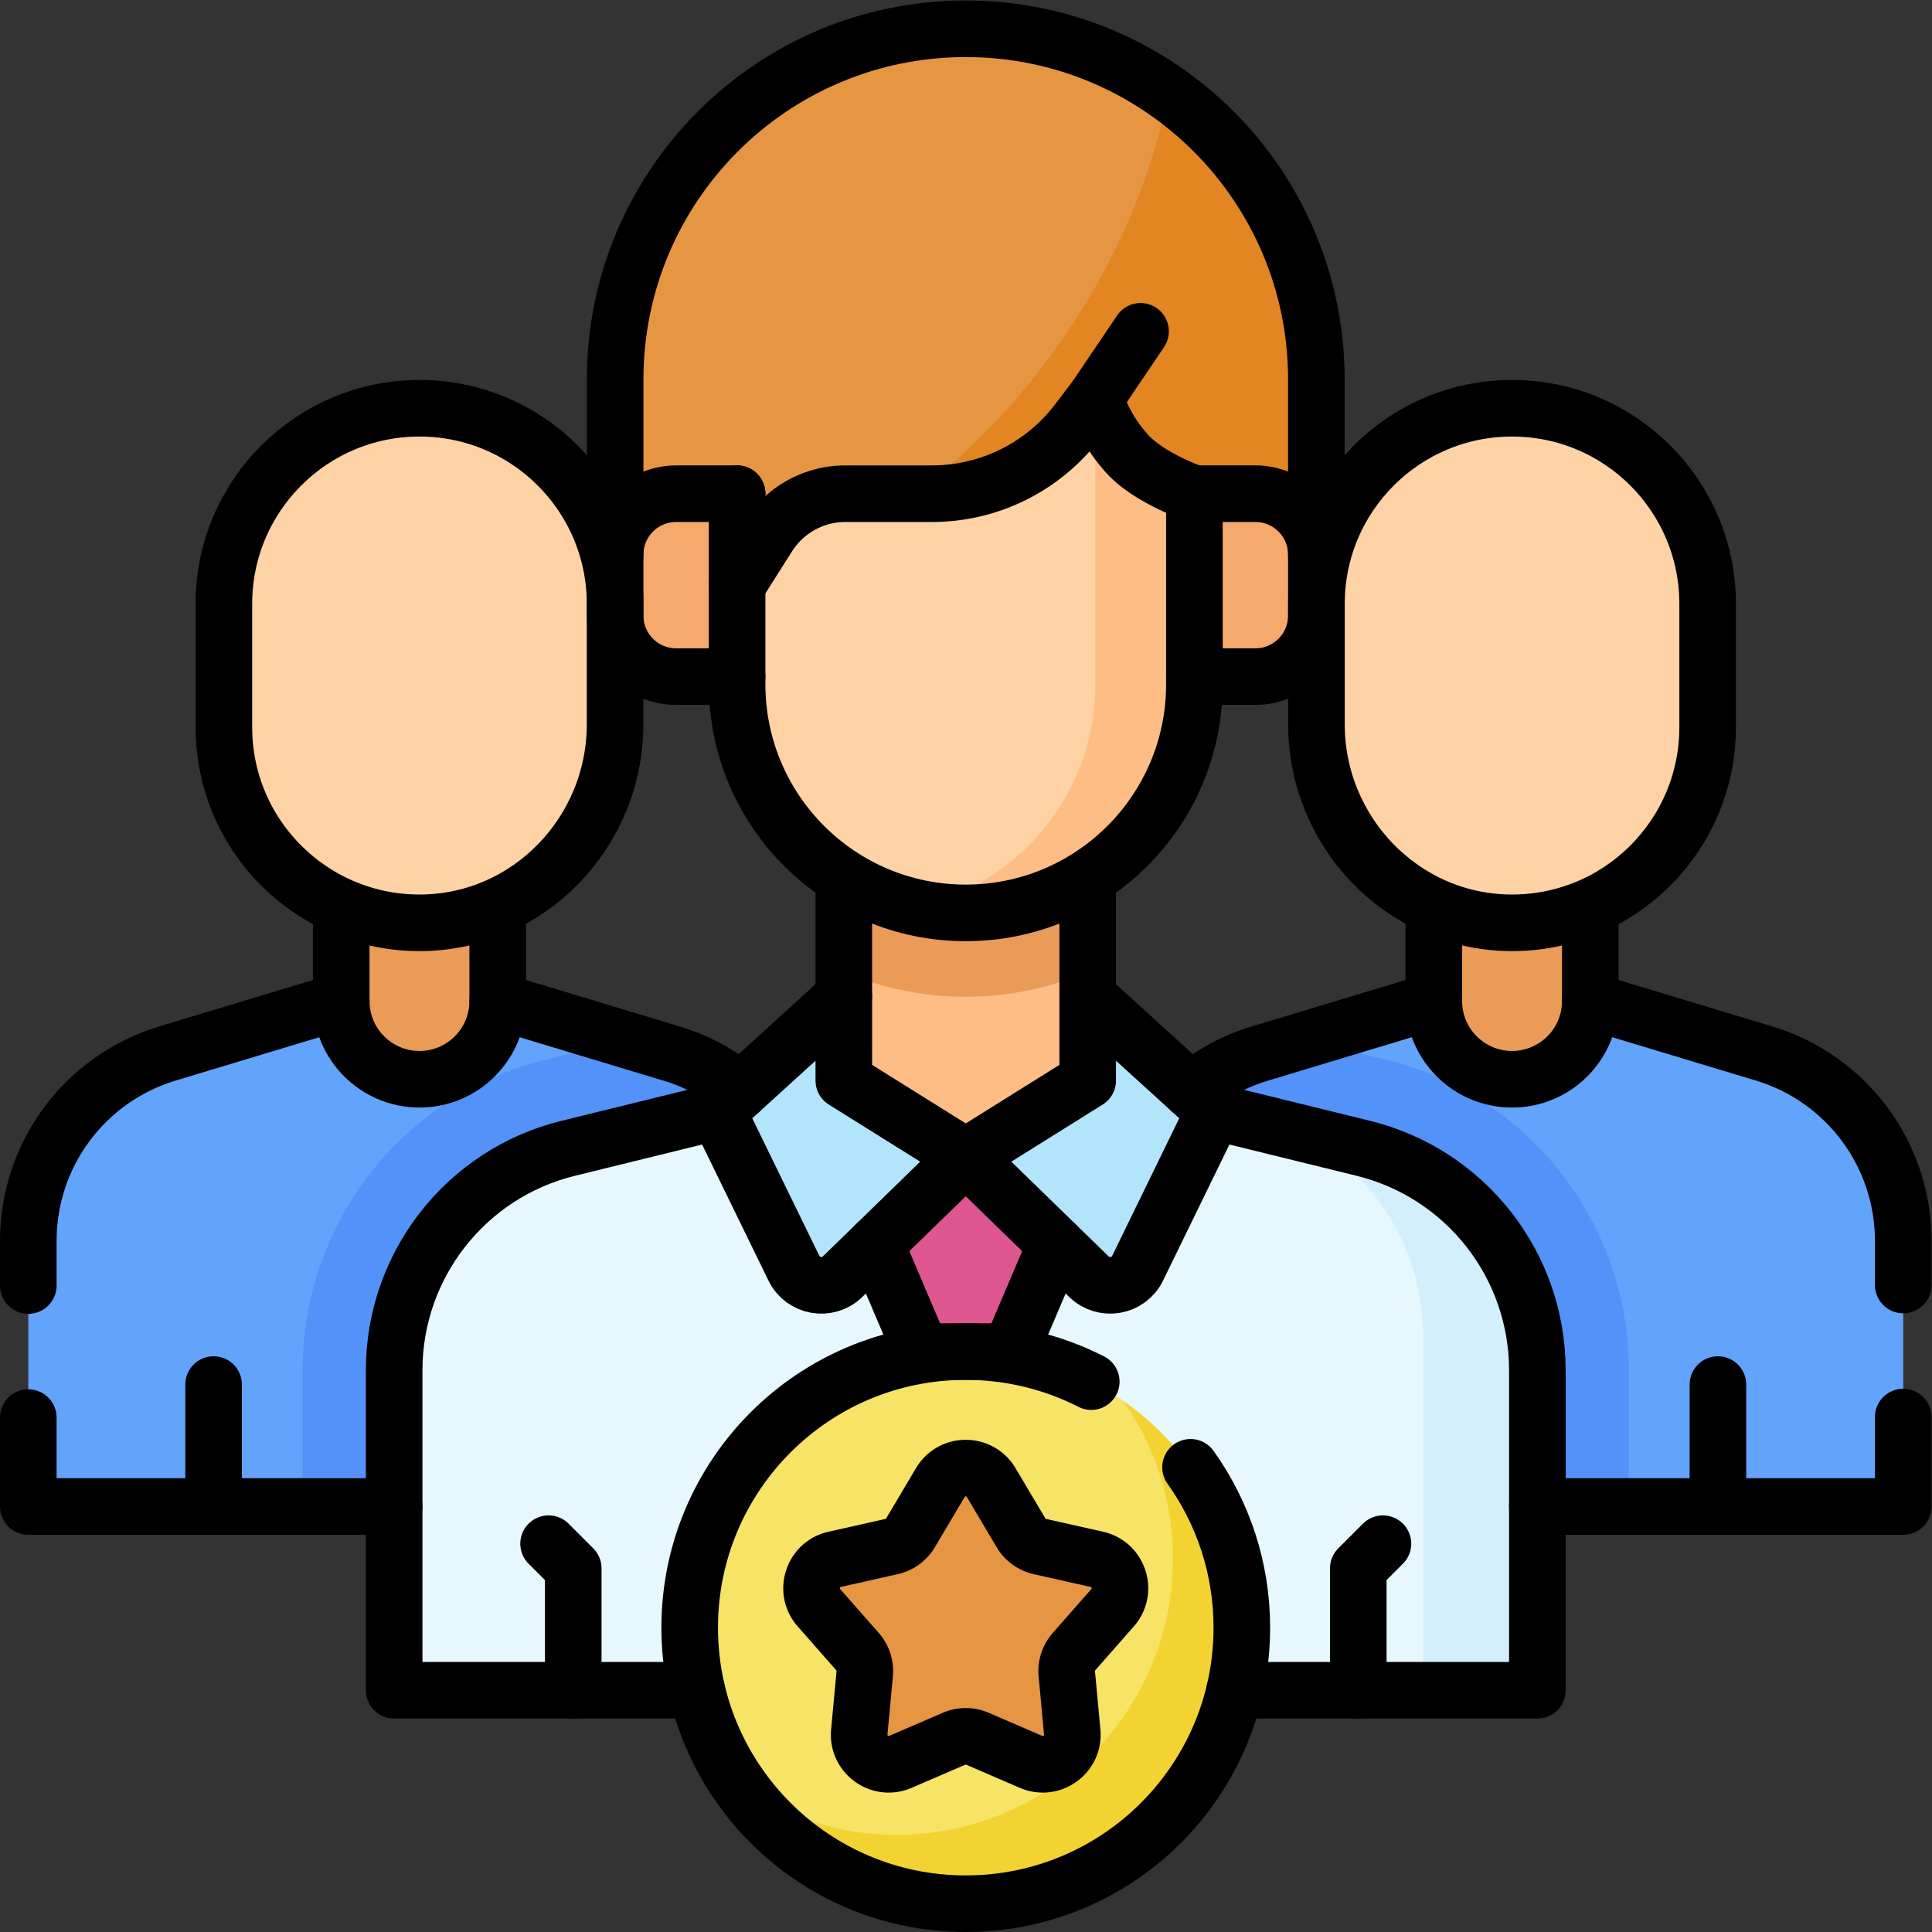 <?xml version="1.0" encoding="UTF-8"?>
<svg xmlns="http://www.w3.org/2000/svg" xmlns:xlink="http://www.w3.org/1999/xlink" version="1.1" width="512" height="512" x="0" y="0" viewBox="0 0 682.667 682.667" style="enable-background:new 0 0 512 512" xml:space="preserve" class="">
  <rect x="0" y="0" width="682.667" height="682.667" fill="#333333" stroke="none"/>
  <g>
    <defs>
      <clipPath id="a">
        <path d="M0 512h512V0H0Z" fill="#000000" opacity="1" data-original="#000000"></path>
      </clipPath>
    </defs>
    <g clip-path="url(#a)" transform="matrix(1.333 0 0 -1.333 0 682.667)">
      <path d="M0 0h207.39v70.44c0 22.85-14.97 43.01-36.86 49.62l-46.1 13.93H82.95l-46.1-13.93C14.97 113.45 0 93.29 0 70.44Z" style="fill-opacity:1;fill-rule:nonzero;stroke:none" transform="translate(7.5 112.79)" fill="#62a4fb" data-original="#62a4fb" class=""></path>
      <path d="M0 0a84.674 84.674 0 0 0 64.604 82.402l21.166 5.202 12.031-3.634c21.883-6.61 36.854-26.77 36.854-49.627v-70.436H0Z" style="fill-opacity:1;fill-rule:nonzero;stroke:none" transform="translate(80.231 148.883)" fill="#5392f9" data-original="#5392f9"></path>
      <path d="M0 0c11.453 0 20.738 9.284 20.738 20.737v34.365l-41.477-.076V20.737C-20.739 9.284-11.454 0 0 0" style="fill-opacity:1;fill-rule:nonzero;stroke:none" transform="translate(111.193 226.04)" fill="#ea9b58" data-original="#ea9b58"></path>
      <path d="M0 0v-31.943c0-28.492-22.667-52.24-51.158-52.61-28.95-.375-52.535 22.977-52.535 51.837V0c0 28.631 23.213 51.841 51.846 51.841C-23.213 51.841 0 28.631 0 0" style="fill-opacity:1;fill-rule:nonzero;stroke:none" transform="translate(163.04 352.07)" fill="#fed2a4" data-original="#fed2a4" class=""></path>
      <path d="m0 0-46.101-13.925c-21.882-6.61-36.854-26.769-36.854-49.626v-70.437h207.387v70.437c0 22.857-14.971 43.016-36.854 49.626L41.478 0Z" style="fill-opacity:1;fill-rule:nonzero;stroke:none" transform="translate(380.068 246.777)" fill="#62a4fb" data-original="#62a4fb" class=""></path>
      <path d="M0 0a84.674 84.674 0 0 1-64.604 82.402l-21.166 5.202-12.031-3.634c-21.883-6.61-36.854-26.77-36.854-49.627v-70.436H0z" style="fill-opacity:1;fill-rule:nonzero;stroke:none" transform="translate(431.769 148.883)" fill="#5392f9" data-original="#5392f9"></path>
      <path d="M0 0c-11.453 0-20.738 9.284-20.738 20.737v34.365l41.477-.076V20.737C20.739 9.284 11.454 0 0 0" style="fill-opacity:1;fill-rule:nonzero;stroke:none" transform="translate(400.807 226.04)" fill="#ea9b58" data-original="#ea9b58"></path>
      <path d="M0 0v-31.943c0-28.492 22.667-52.24 51.158-52.61 28.95-.375 52.535 22.977 52.535 51.837V0c0 28.631-23.213 51.841-51.846 51.841C23.213 51.841 0 28.631 0 0" style="fill-opacity:1;fill-rule:nonzero;stroke:none" transform="translate(348.96 352.07)" fill="#fed2a4" data-original="#fed2a4" class=""></path>
      <path d="m0 0-73.055-17.954c-27.095-6.659-46.144-30.957-46.144-58.859v-84.813H183.85v84.813c0 27.902-19.049 52.2-46.145 58.859L64.65 0Z" style="fill-opacity:1;fill-rule:nonzero;stroke:none" transform="translate(223.675 225.695)" fill="#e6f7fe" data-original="#e6f7fe"></path>
      <path d="m0 0 12.096 28.403-23.863 23.228-23.862-23.228L-23.533 0Z" style="fill-opacity:1;fill-rule:nonzero;stroke:none" transform="translate(267.767 153.86)" fill="#de5791" data-original="#de5791"></path>
      <path d="m0 0 12.096-28.403h-47.725L-23.533 0Z" style="fill-opacity:1;fill-rule:nonzero;stroke:none" transform="translate(267.767 153.86)" fill="#e175a5" data-original="#e175a5"></path>
      <path d="m0 0-17.298 4.251C2.687-5.907 15.84-26.588 15.84-49.767v-93.905h30.305v84.814C46.145-30.957 27.096-6.659 0 0" style="fill-opacity:1;fill-rule:nonzero;stroke:none" transform="translate(361.38 207.741)" fill="#d3effd" data-original="#d3effd"></path>
      <path d="m0 0-32.325-20.204L-64.65 0v54.549H0Z" style="fill-opacity:1;fill-rule:nonzero;stroke:none" transform="translate(288.325 225.695)" fill="#ffbd86" data-original="#ffbd86"></path>
      <path d="M0 0a82.375 82.375 0 0 1 32.325-6.571A82.371 82.371 0 0 1 64.65 0v25.754H0Z" style="fill-opacity:1;fill-rule:nonzero;stroke:none" transform="translate(223.675 254.49)" fill="#ea9b58" data-original="#ea9b58"></path>
      <path d="M0 0v-78.656c0-33.473 27.136-60.61 60.609-60.61 33.474 0 60.61 27.137 60.61 60.61V0Z" style="fill-opacity:1;fill-rule:nonzero;stroke:none" transform="translate(195.39 409.408)" fill="#fed2a4" data-original="#fed2a4" class=""></path>
      <path d="M0 0v-78.656c0-28.962-20.32-53.165-47.478-59.166a60.77 60.77 0 0 1 13.132-1.444c33.474 0 60.61 27.137 60.61 60.61V0z" style="fill-opacity:1;fill-rule:nonzero;stroke:none" transform="translate(290.346 409.408)" fill="#ffbd86" data-original="#ffbd86"></path>
      <path d="M0 0v-54.549h32.325l8.233 12.984a24.244 24.244 0 0 0 20.474 11.26h22.953a48.49 48.49 0 0 1 38.565 19.097l4.73 6.207s1.799-7.448 8.493-14.79c5.878-6.447 17.771-10.514 17.771-10.514v-24.244h32.325V0c0 51.327-41.608 92.935-92.934 92.935C41.608 92.935 0 51.327 0 0" style="fill-opacity:1;fill-rule:nonzero;stroke:none" transform="translate(163.065 411.565)" fill="#e69642" data-original="#e69642"></path>
      <path d="M0 0c-4.457-22.511-14.234-45.624-29.402-66.985-11.024-15.524-23.86-28.664-37.644-39.152h4.359a48.492 48.492 0 0 1 38.565 19.096l4.73 6.208s1.799-7.448 8.494-14.791c5.877-6.446 17.77-10.513 17.77-10.513v-24.244h32.325v54.549C39.197-44.528 23.72-16.839 0 0" style="fill-opacity:1;fill-rule:nonzero;stroke:none" transform="translate(309.737 487.397)" fill="#e38523" data-original="#e38523"></path>
      <path d="M0 0h-16.163v48.488H0c8.926 0 16.162-7.237 16.162-16.163V16.163C16.162 7.236 8.926 0 0 0" style="fill-opacity:1;fill-rule:nonzero;stroke:none" transform="translate(332.772 332.772)" fill="#f6a96c" data-original="#f6a96c"></path>
      <path d="M0 0h16.163v48.488H0c-8.926 0-16.162-7.237-16.162-16.163V16.163C-16.162 7.236-8.926 0 0 0" style="fill-opacity:1;fill-rule:nonzero;stroke:none" transform="translate(179.227 332.772)" fill="#f6a96c" data-original="#f6a96c"></path>
      <path d="m0 0-33.475-30.45 20.246-41.515c2.412-4.948 8.957-6.088 12.9-2.249l32.654 31.787L0-22.223Z" style="fill-opacity:1;fill-rule:nonzero;stroke:none" transform="translate(223.675 247.918)" fill="#b2e5fb" data-original="#b2e5fb"></path>
      <path d="m0 0 33.475-30.45-20.246-41.515c-2.412-4.948-8.957-6.088-12.9-2.249l-32.654 31.787L0-22.223Z" style="fill-opacity:1;fill-rule:nonzero;stroke:none" transform="translate(288.325 247.918)" fill="#b2e5fb" data-original="#b2e5fb"></path>
      <path d="M0 0c0-40.417-32.764-73.18-73.18-73.18-40.416 0-73.179 32.763-73.179 73.18 0 40.416 32.763 73.18 73.179 73.18C-32.764 73.18 0 40.416 0 0" style="fill-opacity:1;fill-rule:nonzero;stroke:none" transform="translate(329.18 80.68)" fill="#f7e365" data-original="#f7e365"></path>
      <path d="M0 0a72.816 72.816 0 0 0 13.125-41.798c0-40.416-32.764-73.18-73.18-73.18-15.544 0-29.946 4.861-41.798 13.125 13.224-18.963 35.183-31.382 60.055-31.382 40.416 0 73.18 32.764 73.18 73.18C31.382-35.183 18.964-13.224 0 0" style="fill-opacity:1;fill-rule:nonzero;stroke:none" transform="translate(297.798 140.735)" fill="#f3d332" data-original="#f3d332"></path>
      <path d="m0 0-14.199-6.123c-5.47-2.358-11.469 2-10.916 7.932l1.435 15.395a7.843 7.843 0 0 1-1.919 5.908L-35.81 34.723c-3.933 4.473-1.641 11.526 4.17 12.833l15.085 3.392a7.844 7.844 0 0 1 5.026 3.652l7.888 13.298c3.038 5.123 10.454 5.123 13.493 0L17.74 54.6a7.844 7.844 0 0 1 5.026-3.652l15.085-3.392c5.811-1.307 8.103-8.36 4.17-12.833L31.81 23.112a7.843 7.843 0 0 1-1.919-5.908l1.435-15.395c.553-5.932-5.446-10.29-10.916-7.932L6.211 0A7.84 7.84 0 0 1 0 0" style="fill-opacity:1;fill-rule:nonzero;stroke:none" transform="translate(252.894 51.227)" fill="#e69642" data-original="#e69642"></path>
      <path d="M0 0v-23.57h96.98" style="stroke-width:15;stroke-linecap:round;stroke-linejoin:round;stroke-miterlimit:10;stroke-dasharray:none;stroke-opacity:1" transform="translate(7.5 136.36)" fill="none" stroke="#000000" stroke-width="15" stroke-linecap="round" stroke-linejoin="round" stroke-miterlimit="10" stroke-dasharray="none" stroke-opacity="" data-original="#000000" class=""></path>
      <path d="M0 0v11.87C0 34.72 14.97 54.88 36.85 61.5l46.1 13.92" style="stroke-width:15;stroke-linecap:round;stroke-linejoin:round;stroke-miterlimit:10;stroke-dasharray:none;stroke-opacity:1" transform="translate(7.5 171.36)" fill="none" stroke="#000000" stroke-width="15" stroke-linecap="round" stroke-linejoin="round" stroke-miterlimit="10" stroke-dasharray="none" stroke-opacity="" data-original="#000000" class=""></path>
      <path d="m0 0 46.104-13.92a51.69 51.69 0 0 0 18.253-9.849" style="stroke-width:15;stroke-linecap:round;stroke-linejoin:round;stroke-miterlimit:10;stroke-dasharray:none;stroke-opacity:1" transform="translate(131.932 246.777)" fill="none" stroke="#000000" stroke-width="15" stroke-linecap="round" stroke-linejoin="round" stroke-miterlimit="10" stroke-dasharray="none" stroke-opacity="" data-original="#000000" class=""></path>
      <path d="M0 0v-24.187C0-35.64 9.285-44.924 20.739-44.924c11.453 0 20.739 9.284 20.739 20.737V.076" style="stroke-width:15;stroke-linecap:round;stroke-linejoin:round;stroke-miterlimit:10;stroke-dasharray:none;stroke-opacity:1" transform="translate(90.454 270.965)" fill="none" stroke="#000000" stroke-width="15" stroke-linecap="round" stroke-linejoin="round" stroke-miterlimit="10" stroke-dasharray="none" stroke-opacity="" data-original="#000000" class=""></path>
      <path d="M0 0v-31.943c0-28.492-22.667-52.24-51.158-52.61-28.95-.375-52.535 22.977-52.535 51.837V0c0 28.631 23.213 51.841 51.846 51.841C-23.213 51.841 0 28.631 0 0Z" style="stroke-width:15;stroke-linecap:round;stroke-linejoin:round;stroke-miterlimit:10;stroke-dasharray:none;stroke-opacity:1" transform="translate(163.04 352.07)" fill="none" stroke="#000000" stroke-width="15" stroke-linecap="round" stroke-linejoin="round" stroke-miterlimit="10" stroke-dasharray="none" stroke-opacity="" data-original="#000000" class=""></path>
      <path d="M0 0v32.325" style="stroke-width:15;stroke-linecap:round;stroke-linejoin:round;stroke-miterlimit:10;stroke-dasharray:none;stroke-opacity:1" transform="translate(56.62 112.79)" fill="none" stroke="#000000" stroke-width="15" stroke-linecap="round" stroke-linejoin="round" stroke-miterlimit="10" stroke-dasharray="none" stroke-opacity="" data-original="#000000" class=""></path>
      <path d="M0 0v-23.71h-96.98" style="stroke-width:15;stroke-linecap:round;stroke-linejoin:round;stroke-miterlimit:10;stroke-dasharray:none;stroke-opacity:1" transform="translate(504.5 136.5)" fill="none" stroke="#000000" stroke-width="15" stroke-linecap="round" stroke-linejoin="round" stroke-miterlimit="10" stroke-dasharray="none" stroke-opacity="" data-original="#000000" class=""></path>
      <path d="m0 0 46.101-13.92C67.98-20.54 82.95-40.7 82.95-63.55v-11.73" style="stroke-width:15;stroke-linecap:round;stroke-linejoin:round;stroke-miterlimit:10;stroke-dasharray:none;stroke-opacity:1" transform="translate(421.55 246.78)" fill="none" stroke="#000000" stroke-width="15" stroke-linecap="round" stroke-linejoin="round" stroke-miterlimit="10" stroke-dasharray="none" stroke-opacity="" data-original="#000000" class=""></path>
      <path d="M0 0a51.69 51.69 0 0 0 18.253 9.849l46.104 13.92" style="stroke-width:15;stroke-linecap:round;stroke-linejoin:round;stroke-miterlimit:10;stroke-dasharray:none;stroke-opacity:1" transform="translate(315.71 223.008)" fill="none" stroke="#000000" stroke-width="15" stroke-linecap="round" stroke-linejoin="round" stroke-miterlimit="10" stroke-dasharray="none" stroke-opacity="" data-original="#000000" class=""></path>
      <path d="M0 0v-24.187C0-35.64-9.285-44.924-20.739-44.924c-11.453 0-20.739 9.284-20.739 20.737V.076" style="stroke-width:15;stroke-linecap:round;stroke-linejoin:round;stroke-miterlimit:10;stroke-dasharray:none;stroke-opacity:1" transform="translate(421.546 270.965)" fill="none" stroke="#000000" stroke-width="15" stroke-linecap="round" stroke-linejoin="round" stroke-miterlimit="10" stroke-dasharray="none" stroke-opacity="" data-original="#000000" class=""></path>
      <path d="M0 0v-31.943c0-28.492 22.667-52.24 51.158-52.61 28.95-.375 52.535 22.977 52.535 51.837V0c0 28.631-23.213 51.841-51.846 51.841C23.213 51.841 0 28.631 0 0Z" style="stroke-width:15;stroke-linecap:round;stroke-linejoin:round;stroke-miterlimit:10;stroke-dasharray:none;stroke-opacity:1" transform="translate(348.96 352.07)" fill="none" stroke="#000000" stroke-width="15" stroke-linecap="round" stroke-linejoin="round" stroke-miterlimit="10" stroke-dasharray="none" stroke-opacity="" data-original="#000000" class=""></path>
      <path d="M0 0v32.325" style="stroke-width:15;stroke-linecap:round;stroke-linejoin:round;stroke-miterlimit:10;stroke-dasharray:none;stroke-opacity:1" transform="translate(455.38 112.79)" fill="none" stroke="#000000" stroke-width="15" stroke-linecap="round" stroke-linejoin="round" stroke-miterlimit="10" stroke-dasharray="none" stroke-opacity="" data-original="#000000" class=""></path>
      <path d="m0 0 12.096-28.403h23.533L47.725 0" style="stroke-width:15;stroke-linecap:round;stroke-linejoin:round;stroke-miterlimit:10;stroke-dasharray:none;stroke-opacity:1" transform="translate(232.138 182.263)" fill="none" stroke="#000000" stroke-width="15" stroke-linecap="round" stroke-linejoin="round" stroke-miterlimit="10" stroke-dasharray="none" stroke-opacity="" data-original="#000000" class=""></path>
      <path d="M0 0h-80.229v84.81c0 27.9 19.039 52.2 46.139 58.86l39.58 9.73" style="stroke-width:15;stroke-linecap:round;stroke-linejoin:round;stroke-miterlimit:10;stroke-dasharray:none;stroke-opacity:1" transform="translate(184.71 64.07)" fill="none" stroke="#000000" stroke-width="15" stroke-linecap="round" stroke-linejoin="round" stroke-miterlimit="10" stroke-dasharray="none" stroke-opacity="" data-original="#000000" class=""></path>
      <path d="m0 0 39.58-9.73c27.101-6.66 46.14-30.96 46.14-58.86v-84.81H5.49" style="stroke-width:15;stroke-linecap:round;stroke-linejoin:round;stroke-miterlimit:10;stroke-dasharray:none;stroke-opacity:1" transform="translate(321.8 217.47)" fill="none" stroke="#000000" stroke-width="15" stroke-linecap="round" stroke-linejoin="round" stroke-miterlimit="10" stroke-dasharray="none" stroke-opacity="" data-original="#000000" class=""></path>
      <path d="M0 0v-31.315" style="stroke-width:15;stroke-linecap:round;stroke-linejoin:round;stroke-miterlimit:10;stroke-dasharray:none;stroke-opacity:1" transform="translate(223.675 279.234)" fill="none" stroke="#000000" stroke-width="15" stroke-linecap="round" stroke-linejoin="round" stroke-miterlimit="10" stroke-dasharray="none" stroke-opacity="" data-original="#000000" class=""></path>
      <path d="M0 0v31.315" style="stroke-width:15;stroke-linecap:round;stroke-linejoin:round;stroke-miterlimit:10;stroke-dasharray:none;stroke-opacity:1" transform="translate(288.325 247.918)" fill="none" stroke="#000000" stroke-width="15" stroke-linecap="round" stroke-linejoin="round" stroke-miterlimit="10" stroke-dasharray="none" stroke-opacity="" data-original="#000000" class=""></path>
      <path d="m0 0 8.232 12.983a24.245 24.245 0 0 0 20.475 11.261H51.66A48.492 48.492 0 0 1 90.225 43.34l4.73 6.207s1.799-7.447 8.493-14.789c5.878-6.447 17.771-10.514 17.771-10.514" style="stroke-width:15;stroke-linecap:round;stroke-linejoin:round;stroke-miterlimit:10;stroke-dasharray:none;stroke-opacity:1" transform="translate(195.39 357.016)" fill="none" stroke="#000000" stroke-width="15" stroke-linecap="round" stroke-linejoin="round" stroke-miterlimit="10" stroke-dasharray="none" stroke-opacity="" data-original="#000000" class=""></path>
      <path d="M0 0v46.467c0 51.327-41.608 92.935-92.935 92.935-51.326 0-92.934-41.608-92.934-92.935V0" style="stroke-width:15;stroke-linecap:round;stroke-linejoin:round;stroke-miterlimit:10;stroke-dasharray:none;stroke-opacity:1" transform="translate(348.935 365.098)" fill="none" stroke="#000000" stroke-width="15" stroke-linecap="round" stroke-linejoin="round" stroke-miterlimit="10" stroke-dasharray="none" stroke-opacity="" data-original="#000000" class=""></path>
      <path d="M0 0h16.163c8.926 0 16.162 7.236 16.162 16.163v16.162c0 8.926-7.236 16.163-16.162 16.163H0" style="stroke-width:15;stroke-linecap:round;stroke-linejoin:round;stroke-miterlimit:10;stroke-dasharray:none;stroke-opacity:1" transform="translate(316.61 332.772)" fill="none" stroke="#000000" stroke-width="15" stroke-linecap="round" stroke-linejoin="round" stroke-miterlimit="10" stroke-dasharray="none" stroke-opacity="" data-original="#000000" class=""></path>
      <path d="M0 0h-16.163c-8.926 0-16.162 7.236-16.162 16.163v16.162c0 8.926 7.236 16.163 16.162 16.163H0" style="stroke-width:15;stroke-linecap:round;stroke-linejoin:round;stroke-miterlimit:10;stroke-dasharray:none;stroke-opacity:1" transform="translate(195.39 332.772)" fill="none" stroke="#000000" stroke-width="15" stroke-linecap="round" stroke-linejoin="round" stroke-miterlimit="10" stroke-dasharray="none" stroke-opacity="" data-original="#000000" class=""></path>
      <path d="M0 0v-50.508c0-33.474 27.136-60.61 60.609-60.61 33.474 0 60.61 27.136 60.61 60.61V0" style="stroke-width:15;stroke-linecap:round;stroke-linejoin:round;stroke-miterlimit:10;stroke-dasharray:none;stroke-opacity:1" transform="translate(195.39 381.26)" fill="none" stroke="#000000" stroke-width="15" stroke-linecap="round" stroke-linejoin="round" stroke-miterlimit="10" stroke-dasharray="none" stroke-opacity="" data-original="#000000" class=""></path>
      <path d="m0 0-33.475-30.45 20.246-41.515c2.412-4.948 8.957-6.088 12.9-2.249l32.654 31.787L0-22.223Z" style="stroke-width:15;stroke-linecap:round;stroke-linejoin:round;stroke-miterlimit:10;stroke-dasharray:none;stroke-opacity:1" transform="translate(223.675 247.918)" fill="none" stroke="#000000" stroke-width="15" stroke-linecap="round" stroke-linejoin="round" stroke-miterlimit="10" stroke-dasharray="none" stroke-opacity="" data-original="#000000" class=""></path>
      <path d="m0 0 33.475-30.45-20.246-41.515c-2.412-4.948-8.957-6.088-12.9-2.249l-32.654 31.787L0-22.223Z" style="stroke-width:15;stroke-linecap:round;stroke-linejoin:round;stroke-miterlimit:10;stroke-dasharray:none;stroke-opacity:1" transform="translate(288.325 247.918)" fill="none" stroke="#000000" stroke-width="15" stroke-linecap="round" stroke-linejoin="round" stroke-miterlimit="10" stroke-dasharray="none" stroke-opacity="" data-original="#000000" class=""></path>
      <path d="m0 0 11.989 17.741" style="stroke-width:15;stroke-linecap:round;stroke-linejoin:round;stroke-miterlimit:10;stroke-dasharray:none;stroke-opacity:1" transform="translate(290.346 406.563)" fill="none" stroke="#000000" stroke-width="15" stroke-linecap="round" stroke-linejoin="round" stroke-miterlimit="10" stroke-dasharray="none" stroke-opacity="" data-original="#000000" class=""></path>
      <path d="M0 0v32.325l6.538 6.538" style="stroke-width:15;stroke-linecap:round;stroke-linejoin:round;stroke-miterlimit:10;stroke-dasharray:none;stroke-opacity:1" transform="translate(360.047 64.07)" fill="none" stroke="#000000" stroke-width="15" stroke-linecap="round" stroke-linejoin="round" stroke-miterlimit="10" stroke-dasharray="none" stroke-opacity="" data-original="#000000" class=""></path>
      <path d="M0 0v32.325l-6.538 6.538" style="stroke-width:15;stroke-linecap:round;stroke-linejoin:round;stroke-miterlimit:10;stroke-dasharray:none;stroke-opacity:1" transform="translate(151.953 64.07)" fill="none" stroke="#000000" stroke-width="15" stroke-linecap="round" stroke-linejoin="round" stroke-miterlimit="10" stroke-dasharray="none" stroke-opacity="" data-original="#000000" class=""></path>
      <path d="M0 0c8.56-11.98 13.6-26.65 13.6-42.5 0-40.42-32.76-73.18-73.18-73.18-40.42 0-73.18 32.76-73.18 73.18 0 40.42 32.76 73.18 73.18 73.18 11.98 0 23.29-2.88 33.269-7.97" style="stroke-width:15;stroke-linecap:round;stroke-linejoin:round;stroke-miterlimit:10;stroke-dasharray:none;stroke-opacity:1" transform="translate(315.58 123.18)" fill="none" stroke="#000000" stroke-width="15" stroke-linecap="round" stroke-linejoin="round" stroke-miterlimit="10" stroke-dasharray="none" stroke-opacity="" data-original="#000000" class=""></path>
      <path d="m0 0-14.199-6.123c-5.47-2.358-11.469 2-10.916 7.932l1.435 15.395a7.843 7.843 0 0 1-1.919 5.908L-35.81 34.723c-3.933 4.473-1.641 11.526 4.17 12.833l15.085 3.392a7.844 7.844 0 0 1 5.026 3.652l7.888 13.298c3.038 5.123 10.454 5.123 13.493 0L17.74 54.6a7.844 7.844 0 0 1 5.026-3.652l15.085-3.392c5.811-1.307 8.103-8.36 4.17-12.833L31.81 23.112a7.843 7.843 0 0 1-1.919-5.908l1.435-15.395c.553-5.932-5.446-10.29-10.916-7.932L6.211 0A7.84 7.84 0 0 1 0 0Z" style="stroke-width:15;stroke-linecap:round;stroke-linejoin:round;stroke-miterlimit:10;stroke-dasharray:none;stroke-opacity:1" transform="translate(252.894 51.227)" fill="none" stroke="#000000" stroke-width="15" stroke-linecap="round" stroke-linejoin="round" stroke-miterlimit="10" stroke-dasharray="none" stroke-opacity="" data-original="#000000" class=""></path>
    </g>
  </g>
</svg>
